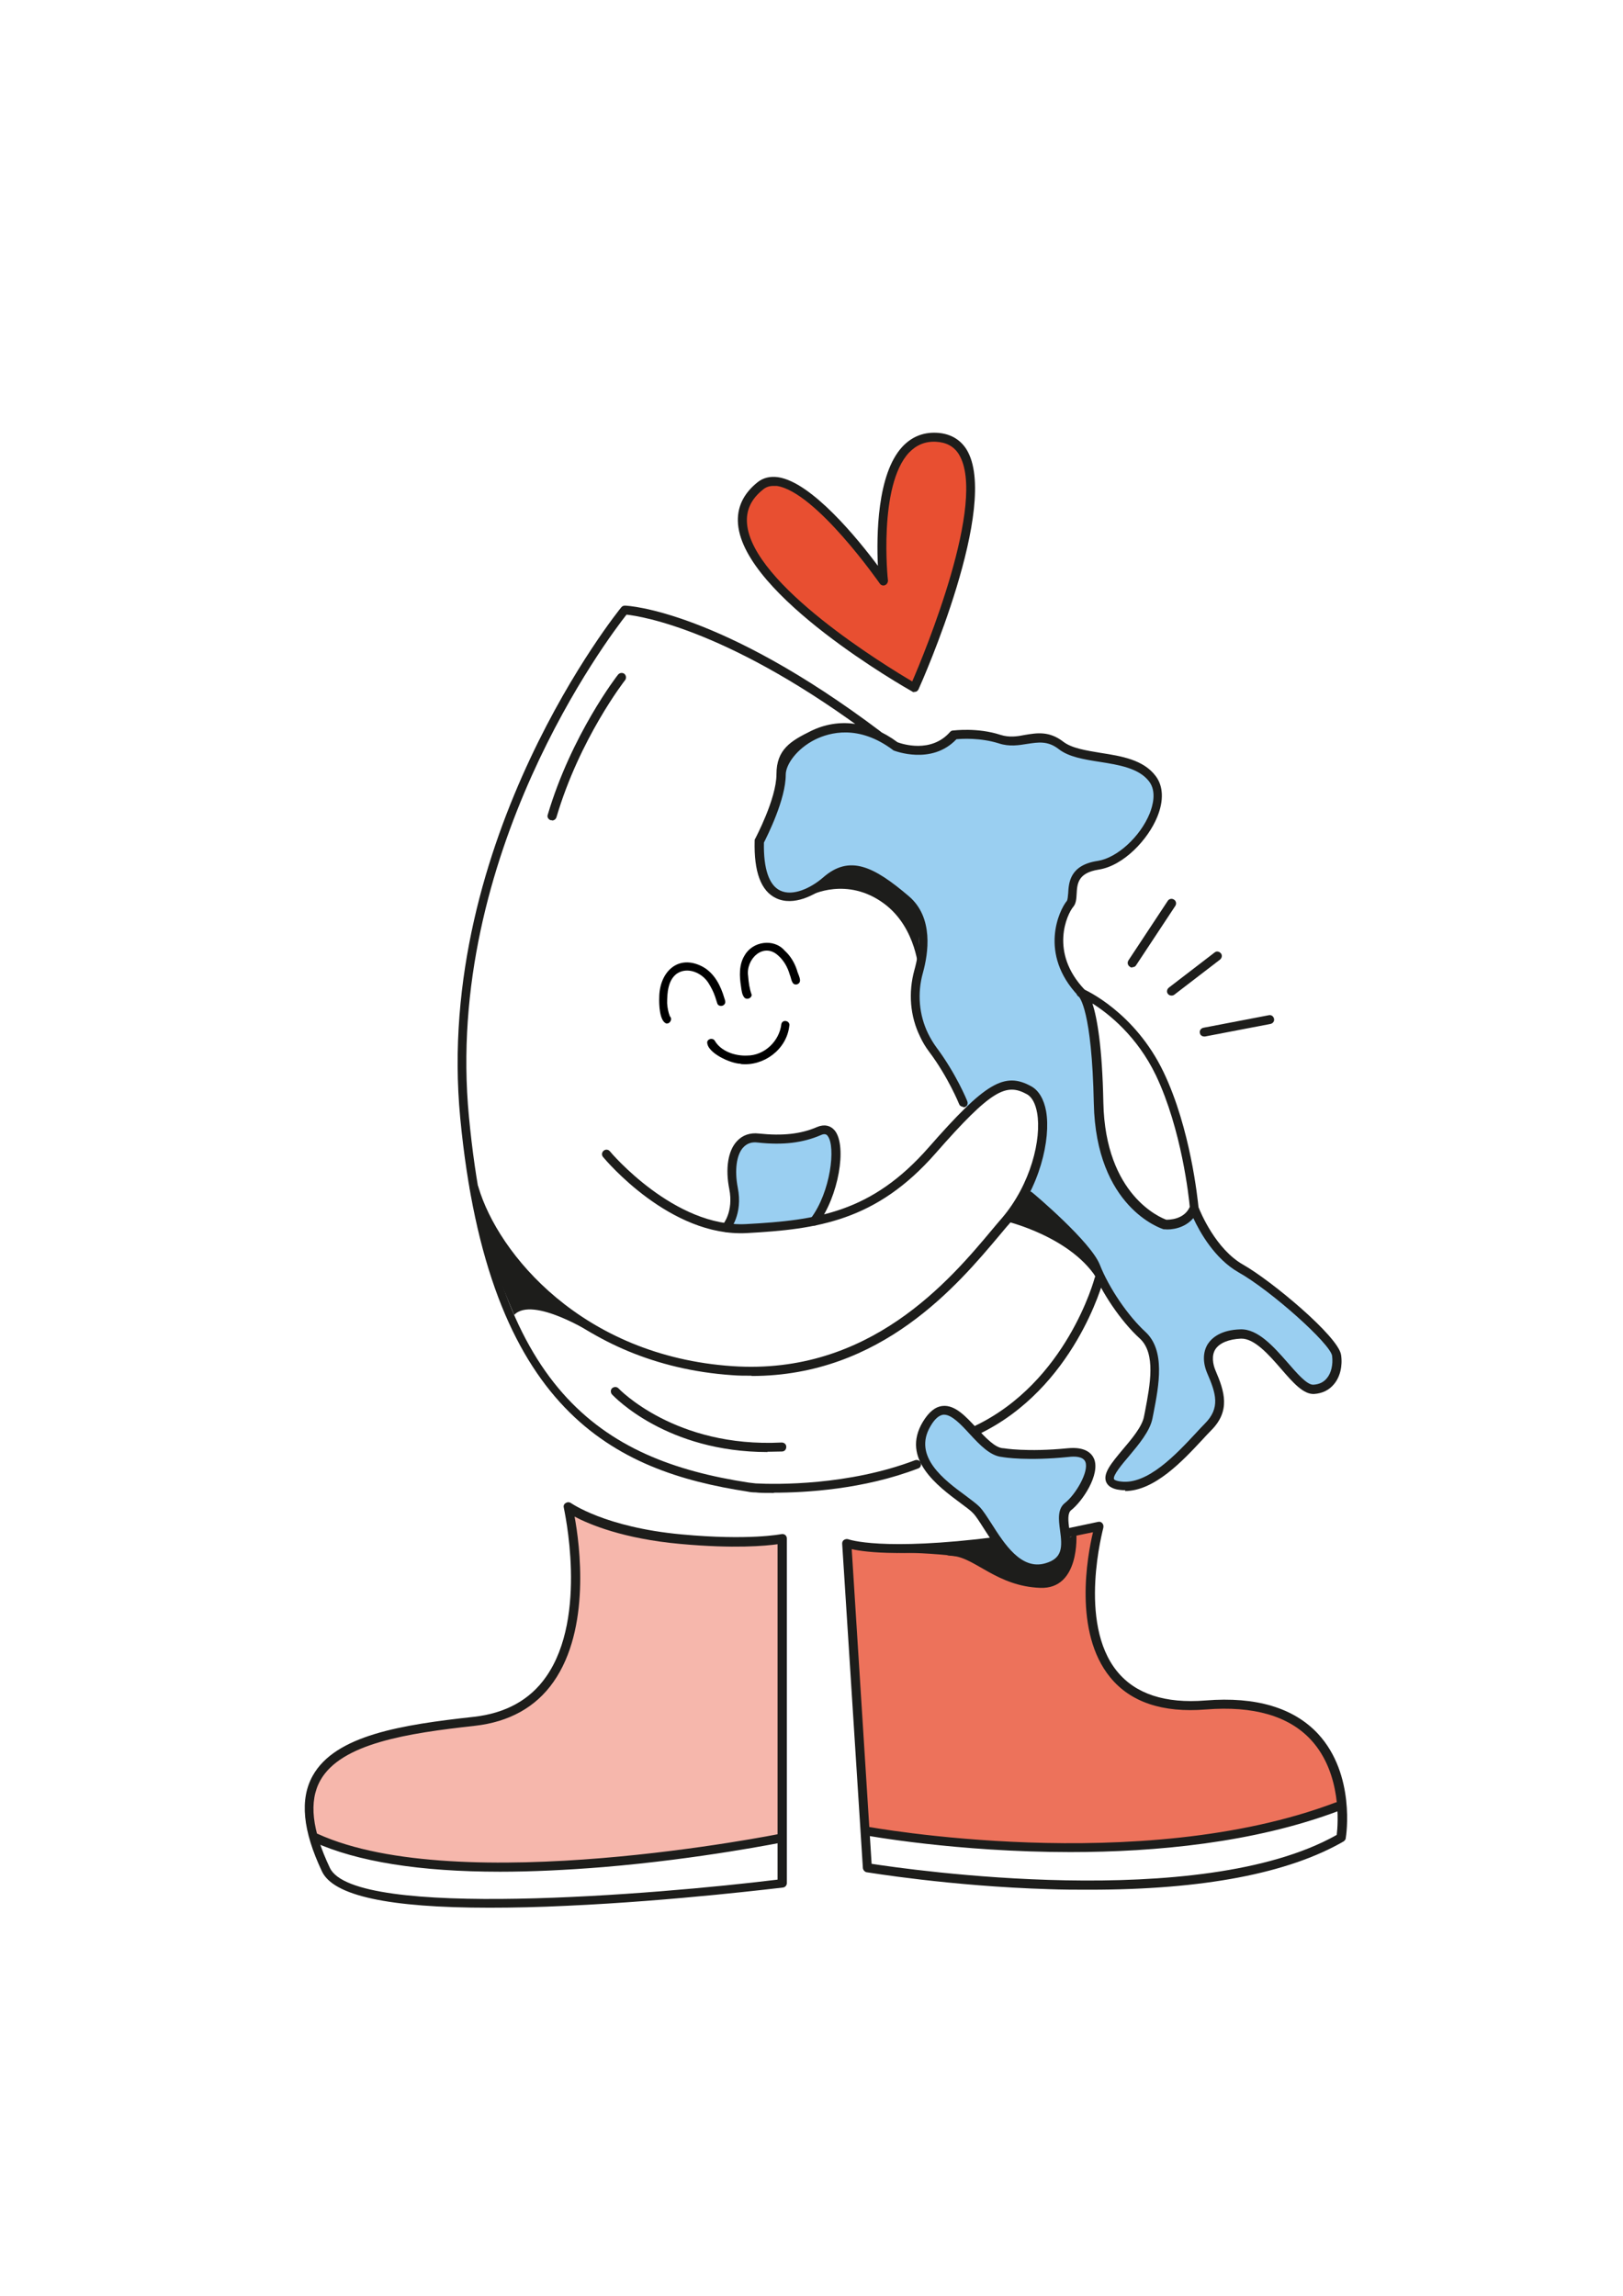 <svg viewBox="0 0 595.3 841.9" version="1.1" xmlns="http://www.w3.org/2000/svg" data-name="Livello 1" id="Livello_1">
  <defs>
    <style>
      .cls-1 {
        fill: #e84f31;
      }

      .cls-1, .cls-2, .cls-3, .cls-4, .cls-5, .cls-6 {
        stroke-width: 0px;
      }

      .cls-2 {
        fill: #1d1d1b;
      }

      .cls-3 {
        fill: #000;
      }

      .cls-4 {
        fill: #9acff1;
      }

      .cls-5 {
        fill: #ed725b;
      }

      .cls-6 {
        fill: #f6b7ac;
      }
    </style>
  </defs>
  <g>
    <path d="M311.8,266.9l-16.9,4.8-7.8,9.5-1.8,10.8-5.9,14.9v9.7l2.3,9.7,9.1,2.6,23.7-7.8,15.7,8.8,8.2,11s-.6,12.1-1.3,15.2c-.7,3.1,0,18.5,0,18.5l5.2,10.3,11.2,19.5,2.3,2.7,11.6-9.2s8.6.7,10.2,2,5.2,5,5,10.9-2.7,17.5-2.7,17.5l-3.8,12.4,19.8,14.8,8.8,14.6,9.4,15.6,8,8,1.5,11.2-2.1,14-2.1,5.7-8.4,10.8-3.8,6.8,3.1,2.9,9.8-1.7,14.1-9.5,12.2-14.7s.7-3.6,1.1-7.3-3.7-11.5-3.7-11.5c0,0,0-7,2.7-8.5s9.6-2.7,9.6-2.7c0,0,8.3,3.9,10.6,6.4s7.5,8.3,7.5,8.3l6,5.1s9.5.2,10-5.9c.5-6.1-2-10.4-2.4-11s-13.8-14-13.8-14l-15.7-11.3s-12.4-8.8-13.7-11.6c-1.3-2.8-6.7-11.3-6.7-11.3l-5.1,5-6.9-.3-11.6-9.3s-9.7-16.6-9.7-21.2c0-4.6-2.6-24-2.6-24l-2.7-25.3-6.1-9.4s-4.8-12.7-4.5-15.6c.3-2.9,4.7-13.6,4.7-13.6l1.8-10.2,11.7-3.7s12.4-6,14.6-13.6c2.2-7.6,2.8-14.6,2.8-14.6l-9.6-8-9.5-2.1-11.9-3.6-9.2-3.5-8.6.4-7,.2-9.8-1.9h-8.5c0,.1-4.7,5.2-8.5,5.5s-11.6-.3-11.6-.3l-10.5-6-7.7-1.8Z" class="cls-4"></path>
    <polygon points="266.4 450.1 269.5 441.1 267.9 426.4 273.4 418.1 284.1 417.6 296.4 416.1 304.2 414.9 306.6 423.2 304.4 436.1 298.7 447.7 266.4 450.1" class="cls-4"></polygon>
    <path d="M396.8,533l2.9,2.5v6.6l-5.4,7.8-3.9,4.8.6,11.7s-.9,5.4-2.7,6.4-9.4,3.4-9.4,3.4l-9.9-5.1-6.5-11.4-6.7-8.1-13.8-11.8s-4.6-7.9-4.2-10.6,4.5-10.1,4.5-10.1l6.7-1.4,6.1,5.6,8.8,7.7,9.8,2.1,14.6-.3h8.7Z" class="cls-4"></path>
  </g>
  <path d="M323.8,209.7l-20.7-21.6s-14.3-16-20.7-11.5-9.8,11.5-9.8,11.5l2.8,13.3,14,17.4,31.9,24.7,14.1,8.7s15.1-37.8,17.5-50.9c2.4-13,3.1-18.7,3.1-18.7l-1.3-13.4-5.7-7.6-8.9-1.4-6.3,3.1-6,8.6-4,18.7v19Z" class="cls-1"></path>
  <path d="M208.8,554.4l22,8.2,21,2h26.5l8.7-.3v109.7l-55,8.1-33.5,2.4-34.9-.4-28.3-3.8-19.4-6.3s-5.8-14,0-21.2c5.8-7.1,14.9-13.3,14.9-13.3l28.9-6,23.6-3.4,12.2-7.9s9.5-8.3,11.2-16.4,5.5-17.5,5.5-17.5l-1.1-18.2-2.1-15.7Z" class="cls-6"></path>
  <path d="M310.6,565.9l6.9,105.5,27.7,3.7,32.5,2.2s40.8-.5,45.8-.9c5-.4,27.6-3.4,32.1-4.2s35-9.7,35-9.7c0,0,1.7-3.7,1.7-5.7s-7.4-16.4-7.4-16.4l-12.8-10.9-10.7-3.5-16.3-.6-17.4-.9s-16.9-4.5-19.7-11.2c-2.8-6.6-7.7-14.4-7.9-23.1-.2-8.7,1.9-26.3,2.4-28.5s-1-2.2-1-2.2l-8.4,2.8s-2.3,7.9-4.9,10.3c-2.6,2.4-6.7,4.4-14.2,2.5-7.5-1.9-11.2-9.8-11.2-9.8l-30.3,2.4-21.9-2Z" class="cls-5"></path>
  <path d="M297.4,328.3s13.3-7,26.9,3.1c12,8.9,12.7,24.9,12.7,24.9v-20.6l-8.6-9.1-11.1-6.7-10.6.6-9.2,7.8Z" class="cls-2"></path>
  <path d="M368.8,447.8s24.9,5.8,34.2,22.2l-3-11.1-13.3-11.1-11.1-9.9-6.8,9.9Z" class="cls-2"></path>
  <path d="M328.8,569.4s26.2-.4,46.1,6.3l-3.9-4.6-5.5-6.5-36.7,4.9Z" class="cls-2"></path>
  <path d="M217.5,489.1s-22.1-14-28.9-6.9c0,0-12.2-28.6-12.4-34.4s13.9,18,13.9,18l14.7,13.3s0,0,.1.1l12.5,9.9Z" class="cls-2"></path>
  <path d="M394.8,562.6s1.4,20.3-13.3,19.7c-15.8-.6-23.8-11-32-11.7s11.3-.4,11.3-.4l18,4.6,6.6-.3,5.3-3.1v-6.8c.1,0,4.1-2,4.1-2Z" class="cls-2"></path>
  <path d="M283.9,547.5c-2.9,0-5.2,0-6.8-.2-1,0-2-.1-2.9-.3-48.7-7.5-95.1-29.2-105.4-137.1-9.7-102.3,58.4-186.4,59.1-187.2.3-.4.8-.6,1.3-.6,1.4,0,35.2,2,93.7,46.1.7.5.9,1.6.3,2.3-.5.7-1.6.9-2.3.3-52.7-39.7-85.6-44.8-91.1-45.4-6.4,8.1-67,88-57.8,184.1,9.5,99.8,47.9,125.8,102.6,134.2.9.1,1.7.2,2.6.3,7.5.4,34,.8,58.4-8.5.9-.3,1.8.1,2.1.9.3.8,0,1.8-.9,2.1-20,7.7-41.3,8.9-53,8.9Z" class="cls-2"></path>
  <path d="M358.1,526.1c-.6,0-1.2-.3-1.5-.9-.4-.8,0-1.8.8-2.2,33.9-16.1,44-54,44.1-54.3.2-.9,1.1-1.4,2-1.2.9.2,1.4,1.1,1.2,2-.1.4-10.6,39.7-45.8,56.5-.2.1-.5.2-.7.2Z" class="cls-2"></path>
  <path d="M380.5,577c-9.1,0-15.3-9.7-19.6-16.4-1.6-2.5-2.9-4.6-4-5.7-.9-1-2.6-2.2-4.6-3.7-8.2-6.1-22-16.2-13.8-29.8,2.2-3.6,4.5-5.5,7.2-5.8,4.6-.5,8.6,3.9,12.5,8.1,3.3,3.5,6.7,7.2,9.7,7.4,0,0,.1,0,.2,0,0,0,8.5,1.5,23.6,0,6.3-.6,8.7,1.8,9.6,3.9,2.3,5.7-4.2,15.5-8.4,18.8-1.4,1.1-1.1,3.9-.7,7,.7,5.5,1.7,13-7.8,15.7-1.3.4-2.6.6-3.9.6ZM346.3,518.8c-.1,0-.2,0-.3,0-1.6.2-3.2,1.6-4.7,4.2-6.6,11.1,5.1,19.8,12.9,25.5,2.1,1.6,3.9,2.9,5,4,1.4,1.4,2.8,3.7,4.5,6.3,4.6,7.2,10.8,17.1,19.7,14.5,6.3-1.8,6.3-5.8,5.4-12.2-.5-3.8-1-7.8,1.9-10,3.8-3,8.8-11.4,7.4-15-.8-2-3.8-2.1-6.2-1.8-14.9,1.5-23.4.2-24.4,0-4.3-.4-8.1-4.4-11.8-8.4-3.2-3.5-6.6-7.1-9.4-7.1Z" class="cls-2"></path>
  <path d="M353.3,405.9c-.6,0-1.3-.4-1.5-1,0,0-4-9.9-11-19.2-1.2-1.6-2.4-3.5-3.3-5.5-3.7-7.5-4.4-16.2-2.1-24.5,1.8-6.4,3.7-18.1-4.1-24.7-13.6-11.6-20-13.2-27.3-6.9-4.9,4.3-13,8.3-19.3,5.3-5.6-2.6-8.2-9.7-7.9-21.1,0-.3,0-.5.2-.7,0-.1,7.8-14.6,7.8-23.7s5.3-12.2,12.6-15.8c10.1-5,21.6-3.5,31.8,4.1,1.6.6,12.3,4.2,19.3-3.8.3-.3.6-.5,1-.5.4,0,8.9-1.2,17.5,1.6,3.2,1,6,.6,9,0,4.3-.7,8.8-1.5,14,2.5,3.1,2.4,8.3,3.2,13.7,4.1,7.7,1.2,15.7,2.5,20.2,8.5,2.8,3.7,3,9,.6,14.9-3.4,8.4-12.4,18-21.5,19.4-7.6,1.2-7.9,5.1-8.1,8.9-.1,1.8-.2,3.5-1.2,4.7-2.3,2.7-8.9,16.7,4.1,30.4.6.7.6,1.7,0,2.3-.7.6-1.7.6-2.3,0-14.7-15.5-6.9-31.6-4.2-34.8.3-.4.4-1.7.5-2.8.2-3.9.6-10.4,10.9-11.9,7-1.1,15.5-8.8,19-17.4,1.1-2.8,2.6-8-.2-11.7-3.7-4.9-11.1-6.1-18.1-7.2-5.8-.9-11.4-1.8-15.1-4.7-4-3.1-7.5-2.5-11.5-1.9-3.1.5-6.6,1.1-10.5-.2-6.7-2.1-13.5-1.7-15.5-1.5-9.1,9.6-22.7,4.2-22.8,4.2-.1,0-.3-.1-.4-.2-12.6-9.5-23.3-6.5-28.6-3.9-6.8,3.4-10.8,9.2-10.8,12.9,0,9.1-6.8,22.5-8,24.9-.2,9.6,1.9,15.7,6,17.6,4.6,2.2,11.2-.9,15.7-4.8,9.7-8.5,18.6-4.1,31.5,6.9,9.1,7.8,7.1,20.9,5.1,28.1-2.1,7.5-1.4,15.4,1.9,22.2.9,1.8,1.9,3.5,3,5,7.2,9.6,11.3,19.5,11.4,19.9.3.8,0,1.8-.9,2.1-.2,0-.4.1-.6.1Z" class="cls-2"></path>
  <path d="M412.8,546.5c-.6,0-1.3,0-1.9-.1-1-.1-4.2-.5-5.2-3-1.2-3.1,2-6.9,6-11.7,3.4-4,7.2-8.5,7.9-12.2l.4-2c1.8-9.5,4.1-21.2-2-26.7-6.8-6.2-14-16.8-17.6-25.8-2.5-6.3-18.1-20.3-23.9-25.2-.7-.6-.8-1.6-.2-2.3.6-.7,1.6-.8,2.3-.2.9.7,21.5,18.1,24.8,26.5,3.4,8.6,10.3,18.7,16.7,24.6,7.4,6.8,5,19.5,3,29.8l-.4,2c-.9,4.6-5,9.5-8.6,13.8-2.4,2.8-6,7.1-5.5,8.4,0,.2.7.7,2.5.9,9.8,1.3,20.4-10.1,27.4-17.6,1.3-1.4,2.4-2.6,3.4-3.6,5.8-5.8,4.1-11.1.9-18.5-1.7-4-1.6-7.8.2-10.7,1.5-2.3,4.8-5.2,12-5.4,6.4-.2,12.2,6.4,17.3,12.2,3.3,3.8,7,8.1,9.3,8.1s0,0,.1,0c2.1-.1,3.8-.9,5-2.4,1.6-1.9,2.3-5,1.9-8.2-.6-4.4-22.4-23.9-34.3-30.6-8.8-5-14.3-14.9-16.6-19.9-3.1,3.7-8,4.4-10.6,4.1-.1,0-.2,0-.3,0-1-.3-24.8-8.1-25.6-46.2-.7-34.3-5.3-38.9-5.5-39.1-.8-.4-1-1.3-.6-2.1.4-.8,1.4-1.1,2.2-.7.8.3,19,8.5,29.5,30.5,9.9,20.7,12.5,46.7,12.8,49.5.7,1.8,6.3,15.4,16.4,21.1,10.4,5.9,35,26.4,35.9,33.1.6,4.1-.4,8.1-2.6,10.7-1.8,2.2-4.3,3.4-7.3,3.6-3.9.2-7.7-4.1-12.1-9.2-4.6-5.3-9.8-11.2-14.7-11.1-4.5.2-7.9,1.6-9.4,3.9s-.9,5.6,0,7.7c3.4,7.9,5.6,14.9-1.6,22.1-1,1-2.1,2.2-3.3,3.5-7,7.5-17.4,18.7-28.3,18.7ZM427.7,447.3c1.1,0,6.6,0,8.7-4.7-.3-3.4-3-28.4-12.4-48.2-6.9-14.4-17.4-22.7-23.3-26.4,1.7,5.3,3.6,15.8,4,36.3.7,34.1,21.1,42.3,23.1,43Z" class="cls-2"></path>
  <path d="M275.6,504.5c-2.3,0-4.7,0-7.1-.2-56.8-3.9-88.6-42.8-96.1-68-.3-.9.2-1.8,1.1-2,.9-.3,1.8.2,2,1.1,7.2,24.3,38,61.9,93.2,65.6,50.3,3.4,79.7-31.5,95.4-50.3,1.2-1.5,2.4-2.8,3.4-4,10.6-12.4,14.6-29.1,12.9-38.6-.6-3.4-1.9-5.8-3.7-6.8-7.6-4.2-12.9-1.9-33.5,21.6-21.8,24.9-43.4,27.9-69.3,29.3-28,1.5-51.7-26.7-52.7-27.9-.6-.7-.5-1.7.2-2.3s1.7-.5,2.3.2c.2.3,23.7,28.1,50,26.7,26-1.4,46-4.2,67-28.2,20.7-23.6,27.7-27.8,37.6-22.3,2.7,1.5,4.6,4.7,5.4,9.1,1.8,10.2-2.3,28.2-13.6,41.4-1.1,1.2-2.2,2.6-3.4,4-15.4,18.3-43.4,51.7-91,51.7Z" class="cls-2"></path>
  <path d="M266.4,451.8c-.4,0-.8-.1-1.1-.4-.7-.6-.8-1.6-.2-2.3.2-.2,4-4.8,2.4-13-1.5-7.5-.5-14.1,2.8-17.6,2-2.2,4.8-3.2,8.1-2.8,8.6.9,15.3.2,21.3-2.4,2.6-1.1,4.9-.6,6.5,1.3,4.6,5.8,1.3,24.3-6.2,34.2-.5.7-1.6.9-2.3.3-.7-.5-.9-1.6-.3-2.3,7.3-9.7,9.2-26.3,6.2-30.2-.4-.6-1.1-1-2.6-.3-6.5,2.8-13.8,3.7-23,2.7-2.3-.3-4,.3-5.4,1.8-2.5,2.7-3.2,8.5-2,14.7,2,9.9-2.9,15.6-3.1,15.8-.3.4-.8.6-1.2.6Z" class="cls-2"></path>
  <path d="M179.5,699.6c-37,0-57.2-4.4-61.4-13.3-7.1-15-8.2-26.5-3.4-35.1,8.3-14.9,32.7-18.7,59.1-21.6,11.6-1.3,20.6-6.2,26.5-14.7,15.6-22.2,6.5-61.6,6.5-62-.2-.7.1-1.4.7-1.7.6-.4,1.3-.4,1.9,0,.1,0,12.4,8.9,40.6,11.5,24.8,2.3,36.5-.1,36.6-.1.5-.1,1,0,1.4.3.4.3.6.8.6,1.3v126.4c0,.8-.6,1.5-1.4,1.6-.4,0-39.4,4.9-79.4,6.7-10.3.5-19.7.7-28.2.7ZM210.7,555.9c2,10.6,6,41.4-7.7,60.9-6.5,9.3-16.3,14.7-28.9,16.1-24.5,2.7-49,6.4-56.6,20-4.3,7.7-3.1,18.2,3.5,32.1h0c9,19,120.2,9.7,164.2,4.3v-123c-4.3.6-15.8,1.7-35.6-.1-21.1-1.9-33.5-7.2-39-10.1Z" class="cls-2"></path>
  <path d="M399.6,693c-4.8,0-9.8,0-14.9-.2-36.4-1.1-66.5-6.2-66.8-6.2-.7-.1-1.3-.8-1.4-1.5l-7.6-119c0-.6.2-1.1.7-1.4.5-.3,1.1-.4,1.6-.2.1,0,12,4.5,54.5-.9.9-.1,1.7.5,1.8,1.4.1.9-.5,1.7-1.4,1.8-33.7,4.3-48.5,2.5-53.7,1.3l7.3,115.4c13,2,120.4,17.7,170.6-10.6.5-4,1.9-22.5-9.4-34.8-8.1-8.8-21.1-12.6-38.6-11.2-15.9,1.3-27.7-2.7-35.1-11.8-13.5-16.5-8.4-44.5-6.3-53.2l-9.8,2c-.9.2-1.8-.4-1.9-1.3s.4-1.8,1.3-1.9l12.3-2.6c.6-.1,1.1,0,1.5.5.4.4.5,1,.4,1.6,0,.3-9.6,34.9,5.1,52.8,6.7,8.2,17.6,11.8,32.4,10.6,18.5-1.5,32.4,2.7,41.3,12.3,13.7,14.9,10.3,37.3,10.1,38.2,0,.5-.4.9-.8,1.2-20.3,11.7-51.5,17.7-93.1,17.7Z" class="cls-2"></path>
  <path d="M202.5,300.8c-.2,0-.3,0-.5,0-.9-.3-1.4-1.2-1.1-2,8.7-29.4,25.6-51.2,25.8-51.4.6-.7,1.6-.8,2.3-.3.7.6.8,1.6.3,2.3-.2.2-16.7,21.5-25.2,50.3-.2.7-.9,1.2-1.6,1.2Z" class="cls-2"></path>
  <path d="M281.6,532.5c-37.1,0-56.2-20.2-57.1-21.1-.6-.7-.6-1.7,0-2.3.7-.6,1.7-.6,2.3,0,.2.2,20.8,21.9,59.9,19.9.9,0,1.7.6,1.7,1.6,0,.9-.6,1.7-1.6,1.7-1.8,0-3.6.1-5.4.1Z" class="cls-2"></path>
  <path d="M415.3,354.8c-.3,0-.6,0-.9-.3-.8-.5-1-1.5-.5-2.3l14.4-21.8c.5-.8,1.5-1,2.3-.5.8.5,1,1.5.5,2.3l-14.4,21.8c-.3.5-.8.7-1.4.7Z" class="cls-2"></path>
  <path d="M429.7,365.1c-.5,0-1-.2-1.3-.6-.6-.7-.4-1.7.3-2.3l16.8-12.9c.7-.6,1.7-.4,2.3.3.6.7.4,1.7-.3,2.3l-16.8,12.9c-.3.2-.6.3-1,.3Z" class="cls-2"></path>
  <path d="M441.7,380.1c-.8,0-1.5-.5-1.6-1.3-.2-.9.4-1.7,1.3-1.9l24-4.6c.9-.2,1.7.4,1.9,1.3.2.9-.4,1.7-1.3,1.9l-24,4.6c-.1,0-.2,0-.3,0Z" class="cls-2"></path>
  <path d="M183.4,686.4c-29.5,0-52.4-3.7-68.3-10.9-.8-.4-1.2-1.3-.8-2.2.4-.8,1.3-1.2,2.2-.8,52,23.7,169,.1,170.1-.1.9-.2,1.8.4,1.9,1.3.2.9-.4,1.8-1.3,1.9-.3,0-30,6.1-65.9,9.1-13.7,1.1-26.3,1.7-38,1.7Z" class="cls-2"></path>
  <path d="M392.7,679.2c-41.9,0-75-6.1-75.6-6.2-.9-.2-1.5-1-1.3-1.9s1-1.5,1.9-1.3c1,.2,100.4,18.4,172.2-8.8.9-.3,1.8.1,2.1,1,.3.8-.1,1.8-1,2.1-31,11.7-67.2,15.1-98.4,15.1Z" class="cls-2"></path>
  <path d="M244.3,375.3c-2.4-1-2.6-7-2.5-9.4,0-9.3,6.8-16.2,15.9-11.4,4.4,2.4,6.7,7.1,8,11.6.2.6.5,1.3.2,1.9-.5,1.2-2.4,1.2-2.8,0-.3-.8-.5-1.7-.8-2.5-.6-1.8-1.5-3.5-2.5-5.1-2.4-3.7-7.7-6-11.6-3.3-3.2,2.4-3.5,7-3.5,10.8.1,1.6.4,3.3,1,4.8,1.1,1,0,3-1.5,2.6Z" class="cls-3"></path>
  <path d="M273,365.8c-.9-1.1-1-2.7-1.2-4-.6-3.8-.8-8,1.3-11.4,2.9-5.2,10.7-6.4,14.7-1.8,2.1,1.9,3.6,4.4,4.5,7.1.3,1.6,2.4,4.5,0,5.3-2,.4-2-2.2-2.6-3.5-.8-2.8-2.2-5.3-4.4-7.2-5.4-4.8-11.8,1.5-10.9,7.6.2,2.5.5,4.7,1.3,6.9,0,1.3-1.8,2-2.7,1Z" class="cls-3"></path>
  <path d="M271.7,390.1c-3.6,0-12.5-4-12.3-8,.3-1.3,2.2-1.5,2.8-.4,2.3,3.9,7.5,5.6,11.8,5.4,6.4,0,11.9-5.3,12.6-11.6.5-1.9,3.4-1.1,2.9.8-1,8.6-9.4,14.8-17.8,13.9Z" class="cls-3"></path>
  <path d="M335.4,253.8c-.3,0-.6,0-.8-.2-2.5-1.4-61.7-35.1-63.9-61.4-.5-6,1.9-11.1,7.1-15.3,2.1-1.7,4.6-2.3,7.6-1.9,12.3,1.8,29.4,22.8,36.6,32.5-.5-10.8-.4-33.6,9-43.7,3.3-3.5,7.4-5.3,12.4-5.1,4.9.2,8.7,2.3,11.1,6.1,12.5,20.2-16.3,85.2-17.6,88-.2.4-.5.7-1,.9-.2,0-.3,0-.5,0ZM283.7,178.2c-1.5,0-2.7.4-3.8,1.3-4.4,3.5-6.3,7.6-5.9,12.5,1.8,22.3,51.1,52.3,60.6,57.9,4.5-10.4,27.6-66.2,17.1-83.3-1.8-2.9-4.6-4.4-8.4-4.6-4-.2-7.2,1.2-9.9,4-11.3,12.1-7.8,46.6-7.7,46.9,0,.7-.4,1.4-1.1,1.7-.7.3-1.5,0-1.9-.6-.2-.3-23.5-33.7-37.8-35.8-.4,0-.8,0-1.2,0Z" class="cls-2"></path>
</svg>
